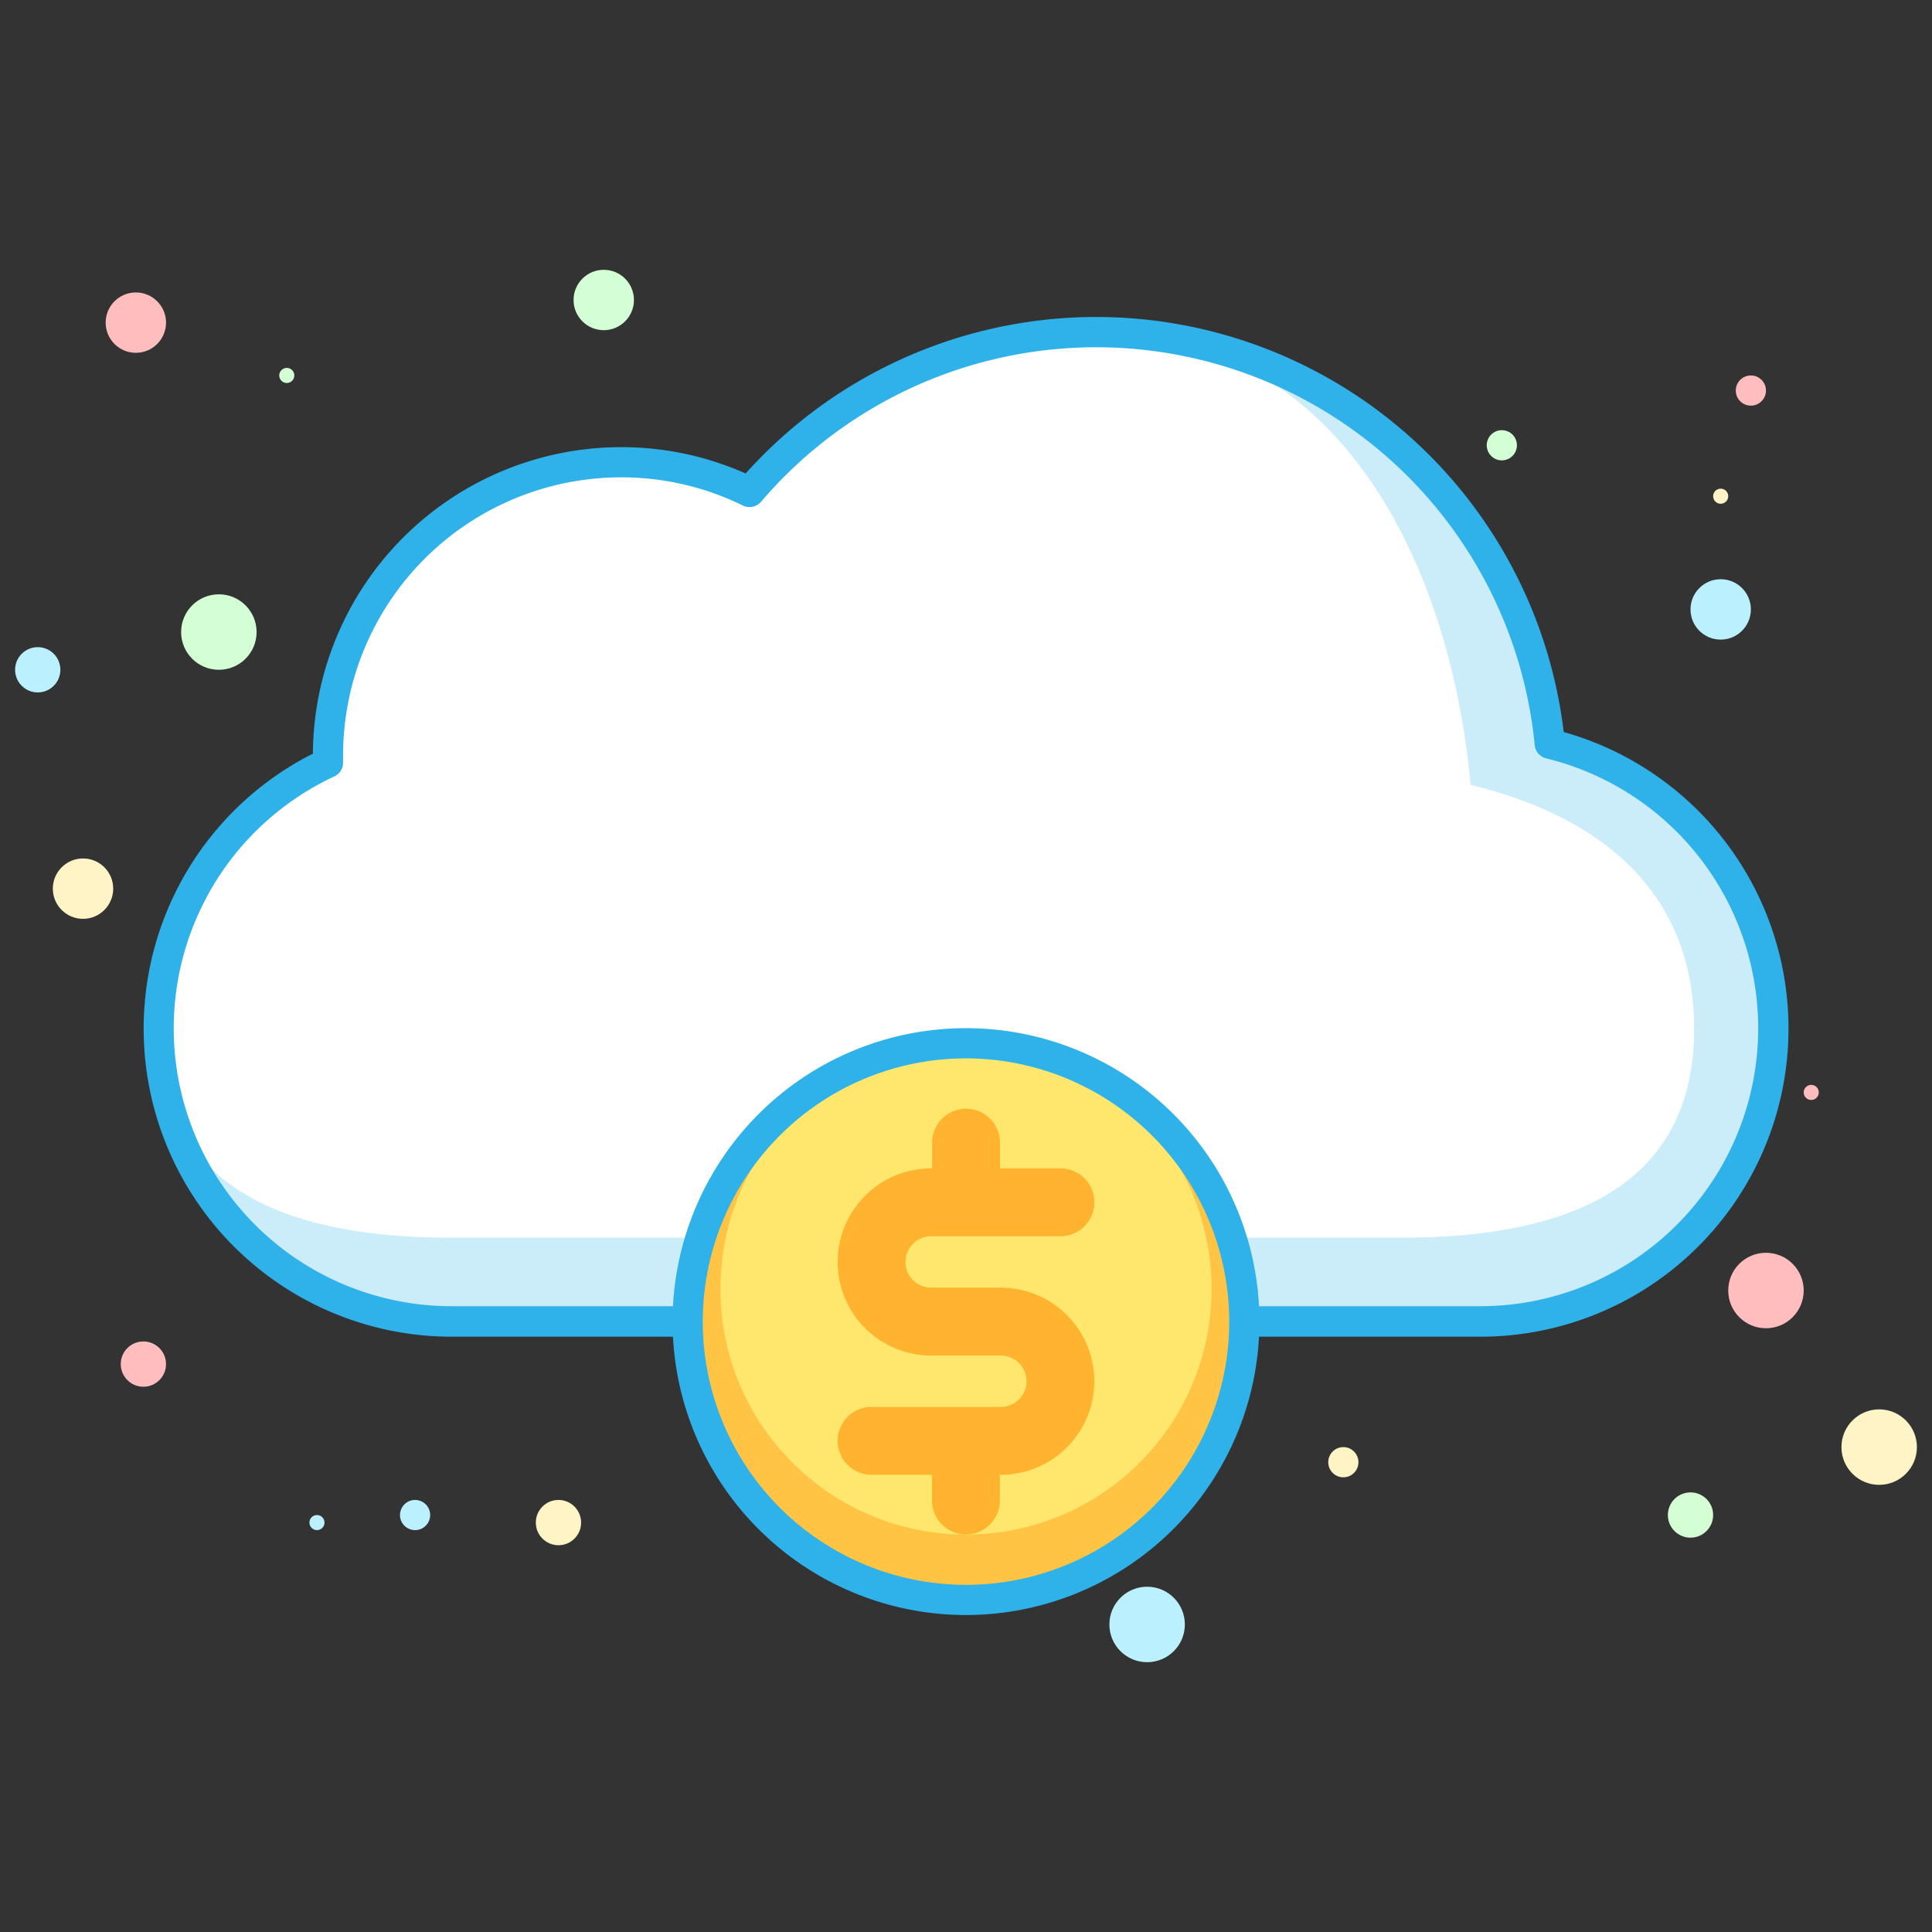 <svg xmlns="http://www.w3.org/2000/svg" viewBox="0 0 256 256"><rect x="0" y="0" width="256" height="256" fill="#333333" stroke="none"/><defs><style>.cls-1{fill:#cbecf9;}.cls-2{fill:#fff;}.cls-3{fill:#2fb1ea;}.cls-4{fill:#ffc444;}.cls-5{fill:#ffe76e;}.cls-6{fill:#ffb32f;}.cls-7{fill:#d4ffd4;}.cls-8{fill:#ffbdbd;}.cls-9{fill:#bbf1ff;}.cls-10{fill:#fff4c5;}</style></defs><title></title><g data-name="Layer 2" id="Layer_2"><path class="cls-1" d="M205.36,98.59a60.39,60.39,0,0,0-106-33.4,38.83,38.83,0,0,0-55.86,34.89c0,.35,0,.69,0,1a38.82,38.82,0,0,0,16.38,74h136.3a38.82,38.82,0,0,0,9.21-76.53Z"></path><path class="cls-2" d="M194.87,104C192,73.37,176.64,44,145.25,44A60.25,60.25,0,0,0,99.32,65.19a38.83,38.83,0,0,0-55.86,34.89c0,.35,0,.69,0,1A38.81,38.81,0,0,0,21,136.3C21,157.74,38.41,164,59.85,164H185.66c21.44,0,38.82-6.26,38.82-27.7C224.48,118,211.87,108.13,194.87,104Z"></path><path class="cls-3" d="M196.15,177.12H59.85A40.82,40.82,0,0,1,41.46,99.86,40.87,40.87,0,0,1,82.28,59.25,40.38,40.38,0,0,1,98.8,62.74,62.39,62.39,0,0,1,207.2,97a40.82,40.82,0,0,1-11.06,80.12ZM82.28,63.25a36.86,36.86,0,0,0-36.82,36.82v1a2,2,0,0,1-1.16,1.81,36.82,36.82,0,0,0,15.54,70.2h136.3a36.82,36.82,0,0,0,8.74-72.59,2,2,0,0,1-1.52-1.75A58.39,58.39,0,0,0,100.84,66.49a2,2,0,0,1-2.4.5A36.41,36.41,0,0,0,82.28,63.25Z"></path><circle class="cls-4" cx="128" cy="175.12" r="36.88"></circle><circle class="cls-5" cx="128" cy="170.79" r="32.54"></circle><path class="cls-3" d="M128,214a38.88,38.88,0,1,1,38.88-38.88A38.92,38.92,0,0,1,128,214Zm0-73.76a34.88,34.88,0,1,0,34.88,34.88A34.92,34.92,0,0,0,128,140.24Z"></path><path class="cls-6" d="M132.61,170.62h-9.22a3.4,3.4,0,0,1,0-6.81h17.12a4.5,4.5,0,1,0,0-9h-8v-3.4a4.5,4.5,0,0,0-9,0v3.4h-.11a12.4,12.4,0,0,0,0,24.81h9.22a3.4,3.4,0,1,1,0,6.8H115.49a4.5,4.5,0,1,0,0,9h8v3.4a4.5,4.5,0,0,0,9,0v-3.4h.11a12.4,12.4,0,1,0,0-24.8Z"></path><circle class="cls-7" cx="29" cy="83.75" r="5"></circle><circle class="cls-7" cx="80" cy="39.75" r="4"></circle><circle class="cls-7" cx="224" cy="200.75" r="3"></circle><circle class="cls-7" cx="199" cy="59" r="2"></circle><circle class="cls-7" cx="38" cy="49.75" r="1"></circle><circle class="cls-8" cx="234" cy="171" r="5"></circle><circle class="cls-8" cx="18" cy="42.75" r="4"></circle><circle class="cls-8" cx="19" cy="180.75" r="3"></circle><circle class="cls-8" cx="232" cy="51.75" r="2"></circle><circle class="cls-8" cx="240" cy="144.75" r="1"></circle><circle class="cls-9" cx="152" cy="215.25" r="5"></circle><circle class="cls-9" cx="228" cy="80.75" r="4"></circle><circle class="cls-9" cx="5" cy="88.75" r="3"></circle><circle class="cls-9" cx="55" cy="200.75" r="2"></circle><circle class="cls-9" cx="42" cy="201.75" r="1"></circle><circle class="cls-10" cx="249" cy="191.75" r="5"></circle><circle class="cls-10" cx="11" cy="117.75" r="4"></circle><circle class="cls-10" cx="74" cy="201.75" r="3"></circle><circle class="cls-10" cx="178" cy="193.75" r="2"></circle><circle class="cls-10" cx="228" cy="65.75" r="1"></circle></g></svg>